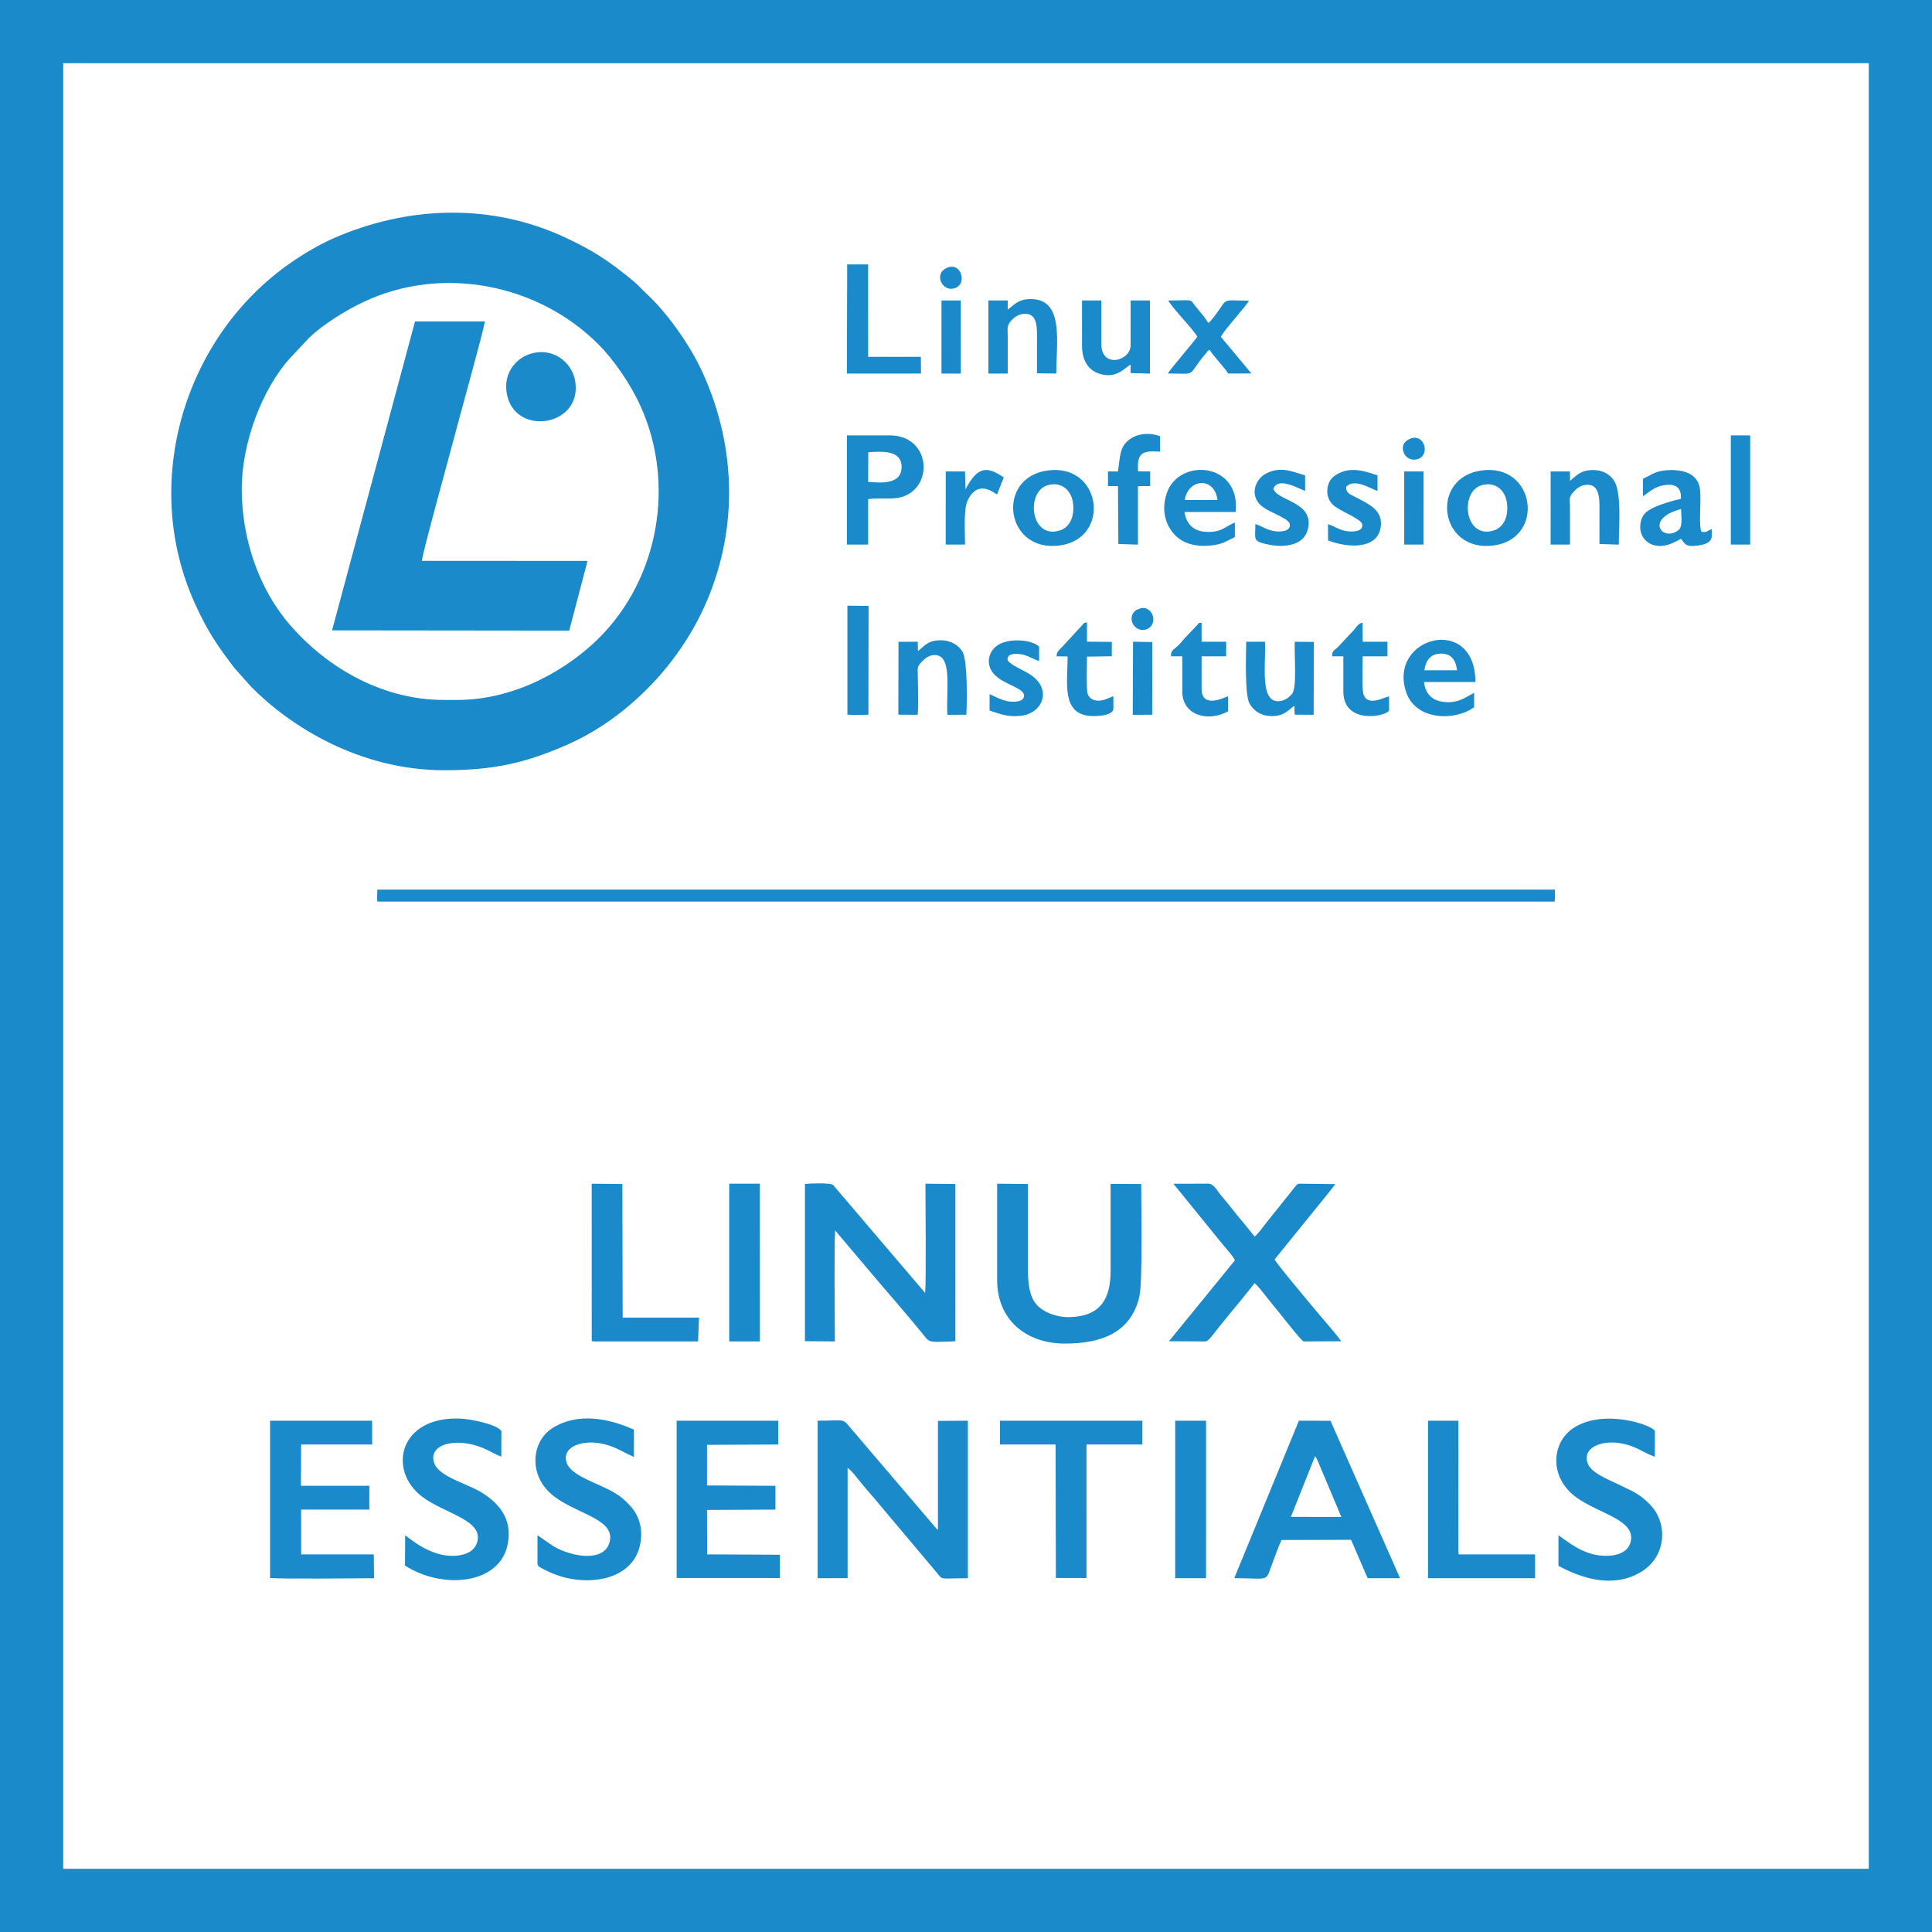 <?xml version="1.0" encoding="UTF-8"?>
<!DOCTYPE svg PUBLIC "-//W3C//DTD SVG 1.1//EN" "http://www.w3.org/Graphics/SVG/1.1/DTD/svg11.dtd">
<!-- Creator: CorelDRAW -->
<svg xmlns="http://www.w3.org/2000/svg" xml:space="preserve" width="299.848mm" height="299.848mm" version="1.1" style="shape-rendering:geometricPrecision; text-rendering:geometricPrecision; image-rendering:optimizeQuality; fill-rule:evenodd; clip-rule:evenodd"
viewBox="0 0 21150.04 21150.04"
 xmlns:xlink="http://www.w3.org/1999/xlink"
 xmlns:xodm="http://www.corel.com/coreldraw/odm/2003">
 <defs>
  <style type="text/css">
   <![CDATA[
    .fil0 {fill:#1A8ACB}
    .fil1 {fill:white}
   ]]>
  </style>
 </defs>
 <g id="Livello_x0020_1">
  <g id="_2280322652176">
   <polygon class="fil0" points="-0,21150.04 21150.04,21150.04 21150.04,0 -0,0 "/>
   <polygon class="fil1" points="691.89,20458.15 20458.15,20458.15 20458.15,691.89 20406.48,691.89 702.25,691.89 691.89,691.89 "/>
   <path class="fil0" d="M4864.09 8432.04c531.63,0 886.88,-77.18 1346.5,-280.01 642.6,-283.59 1194.77,-851.44 1488.57,-1485.09 383.64,-827.38 370.62,-1752.15 -3.48,-2579.7 -151.19,-334.45 -412.39,-682.62 -621.71,-875.48 -79.66,-73.39 -82.32,-91.19 -193.23,-178.45 -73.69,-57.99 -130.21,-102.82 -211.4,-160.34 -145.9,-103.36 -298.3,-187.36 -481.2,-272.85 -809.96,-378.55 -1719.43,-347.61 -2529.63,5.22 -171.45,74.67 -344.83,180.37 -479.73,274.23 -1164.4,810.16 -1646.11,2408.56 -1042.98,3731.8 138.85,304.64 243.62,456.32 432.36,703.62l179.94 202.11c429.93,436.27 1190.16,914.93 2115.98,914.93z"/>
   <path class="fil1" d="M2646.41 5349.47c0,541.94 181.99,1089.47 524,1487.24 359.51,418.14 958.53,826.08 1693.68,826.08l134.25 0c678.22,0 1244.76,-365.09 1560.87,-680.17 654.49,-652.34 836.65,-1694.02 451.3,-2539.92 -104.76,-229.96 -279.64,-491.49 -456.41,-669.64 -660.66,-665.8 -1716.42,-874.57 -2576.05,-466.74 -192.95,91.54 -442.07,245.03 -592.03,389.7l-205.14 218.07c-316.52,346.21 -534.48,944.91 -534.48,1435.38z"/>
   <path class="fil0" d="M3635.13 6900.78l2596.06 2.86 200.47 -763.39 -1812.83 -0.66c-3.44,-53.01 300.45,-1147.15 340.51,-1303.84 46.77,-182.89 326.33,-1183.87 349.5,-1316.85l-765.57 0.04 -908.13 3381.83z"/>
   <polygon class="fil0" points="4128.29,9831.47 4130.85,9869.99 17019.17,9869.92 17022.42,9831.52 17021.75,9738.64 4130.87,9738.64 "/>
   <path class="fil0" d="M8811.93 14682.38l327.62 2.74c-0.02,-224.47 -9.51,-1056.79 2.87,-1215.49l385.19 455.89c184.12,218.97 418.53,483.62 590.96,699.74 62.11,77.84 71.5,66.07 301.55,59.85l38.51 -2.09 -0.05 -1721.65 -327.62 -3.39c0.02,220.2 9.32,1041.64 -2.83,1196.82l-1009.37 -1184.2c-34.75,-23.66 -254.97,-16.03 -306.82,-9.23l0 1720.99z"/>
   <path class="fil0" d="M8951.05 17277.24l327.89 -0.85 0.08 -1207.57c46.86,32.04 96.49,103.58 135.18,149.16 44.92,52.92 83.18,101.97 127.97,150.76l707.83 841.41c78.63,94.18 22.35,67.08 345.55,67.08l0 -1724.42 -327.55 2.09 0.05 1189.45c-23.78,-13.43 -4.46,0.28 -21.03,-15.34l-951.79 -1114.99c-72.12,-89.26 -64.29,-61.2 -344.19,-61.2l0 1724.42z"/>
   <path class="fil0" d="M13511.83 17276.42c417.1,0.83 330.88,56.6 431.9,-203.38 26.42,-68 53.26,-147.31 85.52,-214.14l761.15 -2.25 181.36 420.08 355.04 0.51 -761.84 -1723.84 -345.75 -0.58 -707.39 1723.59z"/>
   <path class="fil0" d="M13518.66 13797.1l-721.71 885.83 401.17 2.19c32.94,-0.02 103.48,-106.3 139.66,-149.38 48.42,-57.67 89,-111.35 134.25,-165.24 90.7,-108.03 179.13,-216.95 262.31,-323.6 37.45,31.72 98.79,109.43 133.37,154.69 44.35,58.04 86.81,106.81 134.21,165.29 32.24,39.78 244.15,312.95 270.23,318.24l410.27 -2.09c-46.88,-67.61 -124.23,-155.81 -178.51,-219.36 -71.64,-83.86 -529.52,-627.04 -550.5,-676.9l582.07 -717.72c27.62,-32.9 57.95,-75.73 83.18,-106.56l-398.15 -4.5c-33.53,13.2 -11.55,0.28 -37.61,27.18 -15.98,16.51 -16.04,19.88 -27.38,34.31l-179.04 223.68c-42.57,52.47 -77.99,97.79 -119.3,149.22 -38.09,47.41 -80.78,112.19 -122.84,144.58 -35.28,-45.12 -75.37,-94.27 -114.33,-141.27 -44.24,-53.36 -79.47,-94.31 -120.59,-147.84 -39.82,-51.83 -77.56,-96.12 -120.7,-147.72 -60.18,-71.98 -92.06,-142.14 -149.62,-142.14l-383.33 0.59 505.88 622.99c40.45,52.23 146.07,164.7 167,215.52z"/>
   <path class="fil0" d="M10915.93 14013.97c0,430.69 312.74,694.52 743.45,694.52 412.59,0 723.05,-129.34 812.82,-512.07 38.59,-164.55 20.82,-1004.67 20.82,-1235.03l-335.15 -0.81c0.06,317.23 -0.59,633.71 0.11,950.12 0.68,310.85 -112.41,499.29 -446.87,507.9 -145.4,3.75 -279.66,-51.86 -352.52,-124.49 -80.62,-80.37 -105.14,-220.42 -104.85,-373.09 0.61,-319.85 0.03,-639.77 0.03,-959.63l-337.94 -3.39 0.11 1055.97z"/>
   <path class="fil0" d="M2956.42 17274.5c181.64,13.11 903.08,2.86 1138.29,2.74l-2.56 -260.67 -795.21 0 -0.63 -490.55 746.76 0.05 -0.2 -260.67 -748.52 0 1.96 -451.95 777.74 0.05 -0.2 -260.67 -1117.44 0.15 0 1721.53z"/>
   <polygon class="fil0" points="7407.43,17274.5 8537.76,17275.15 8537.71,17019.96 7741.19,17016.2 7740.08,16529.61 8488.82,16525.94 8488.82,16265.4 7739.83,16261.7 7740.16,15817.03 8519.8,15813.36 8519.8,15552.82 7407.43,15552.97 "/>
   <path class="fil0" d="M5883.89 16809.39l0 313.05c6.04,28.12 29.66,36.16 75.59,60.78 34.33,18.4 62.33,30.03 99.72,45.24 362.34,147.38 872.3,77.77 949.36,-325.28 32.64,-170.74 -11.22,-320.79 -125.97,-436.02 -57,-57.24 -82.11,-80.7 -154.42,-124.65 -167.22,-101.64 -470.73,-182 -522.54,-324.01 -62.51,-171.35 143.19,-243.26 318.32,-224.18 189.81,20.67 273.66,95.22 415.79,154.64l0 -297.95c-275.96,-124.05 -616.37,-193.7 -896.82,-14.18 -223.1,142.81 -271.25,526.69 30.98,750.74 263.95,195.68 677.41,247.5 595.91,505.97 -64.01,203 -395.74,156.91 -609.58,34.58l-147.06 -101.08c-25.58,-17.46 0.35,-3.47 -29.29,-17.66z"/>
   <path class="fil0" d="M17060.59 16807.67l0.25 333.81c259.23,140.37 591.65,244.09 889.51,75.52 298.53,-168.94 313.85,-546.03 107.84,-751.48 -117.24,-116.92 -172.97,-132.54 -341.92,-215.94 -113.17,-55.86 -300.52,-125.41 -335.97,-231.76 -59.11,-177.33 155.17,-241.35 316.9,-223.9 199.79,21.55 275.21,102.88 419.24,153.82l0 -281.44c-18.19,-61.85 -558.33,-253.34 -892.39,-32.74 -236.8,156.38 -267.68,529.51 19,748.53 252.18,192.67 688.94,254.37 602.89,514.05 -46.72,140.99 -259.5,158.28 -416.64,115.8 -159.88,-43.22 -260,-131 -368.72,-204.28z"/>
   <path class="fil0" d="M4435.56 16807.51l-2.24 330.98c409.11,264.39 1042.77,211.03 1125.55,-239.25 49.27,-267.96 -88.37,-434.81 -277.78,-555.31 -55.6,-35.37 -120.49,-63.21 -186.55,-92.16 -126.17,-55.3 -297.91,-124 -338.85,-229.57 -80.64,-207.95 227.8,-296.11 532.14,-170.45 63.17,26.08 152.39,79.63 200.12,94l0.79 -279.43c-46.98,-73.2 -330.12,-130.27 -438.63,-135.93 -675.96,-35.31 -814.84,560.6 -429.11,854.17 252.26,191.98 702.07,258.68 594.11,520.97 -53.88,130.89 -260.88,150.88 -422.64,103.24 -150.17,-44.23 -259.81,-127.79 -356.93,-201.25z"/>
   <polygon class="fil0" points="10946.91,15813.5 11555.78,15813.5 11559.02,17274.5 11894.09,17275.15 11894.17,15813.5 12505.87,15813.5 12506.09,15552.82 10946.8,15552.82 "/>
   <polygon class="fil0" points="6477.99,14682.38 6516.4,14685.67 6526.77,14685.12 7642.1,14685.12 7652.32,14424.45 6816.57,14424.45 6813.01,12961.39 6477.71,12958.29 "/>
   <polygon class="fil0" points="15632.73,17277.24 16804.88,17277.24 16804.9,17016.57 15968.38,17016.57 15965.14,16977.9 15965.69,15552.82 15632.75,15552.82 "/>
   <path class="fil0" d="M9271.14 5961.43l232.44 0 0.08 -497.93c150.3,-18.91 296.7,19.8 426.92,-46.18 290.16,-147.02 233.47,-651.24 -192.05,-651.24l-467.31 0 -0.08 1195.35z"/>
   <path class="fil0" d="M16216.69 5150.6c-569.92,79.93 -463.74,901.89 135.59,820.71 566.76,-76.77 458.7,-904.06 -135.59,-820.71z"/>
   <path class="fil0" d="M11466.19 5150.6c-569.91,79.92 -463.67,901.88 135.58,820.71 566.77,-76.77 458.7,-904.06 -135.58,-820.71z"/>
   <polygon class="fil0" points="12865.05,17277.24 13202.96,17277.24 13203.08,15552.82 12865.39,15552.82 "/>
   <polygon class="fil0" points="7983.01,14685.12 8318.53,14685.12 8318.32,12957.99 7982.9,12957.99 "/>
   <path class="fil0" d="M5867.68 3859.06c-196.07,29.62 -356.69,203.67 -321.93,436.5 73.34,491.15 832.25,380.07 751.44,-121.84 -30.18,-187.43 -207.16,-348.24 -429.51,-314.65z"/>
   <path class="fil0" d="M13518.23 5879.45l0 -159.6c-114.85,48.42 -150.33,114.98 -328.87,101.19 -129.52,-10 -203.89,-91.24 -223.01,-216.23l560.32 0c58.22,-544.65 -621,-597.88 -754.07,-205.56 -79.14,233.33 21.29,432.16 167.08,518.33 83.54,49.38 193.47,65.65 305.04,55.26 141.35,-13.16 174.5,-46.77 273.52,-93.38z"/>
   <path class="fil0" d="M16137.38 7741.38l0.59 -156.08c-101.98,49.77 -170.13,114.47 -327.48,99.52 -130.49,-12.4 -207.09,-88.34 -221.64,-218.32l562.83 0c-0.11,-749.53 -959.23,-496.34 -759.08,108.44 105.64,319.22 544.83,317.77 744.77,166.44z"/>
   <path class="fil0" d="M17985.41 5241.13l-0.21 191.58c62.14,-37.88 118.5,-102.19 226.12,-120.24 128.45,-21.56 198.01,20.24 189.61,148.51 -74.21,14.82 -215.43,57.82 -282.91,88.66 -92.31,42.19 -157.53,86.19 -161.89,212.82 -3.82,111.14 70.79,190.47 164.62,209.03 116.43,23.03 204.72,-34.1 282.26,-73.1 43.77,59.91 52.21,86.72 162.39,75.92 205.37,-20.13 173.07,-101.71 172.83,-182.16 -43.74,16.12 -58.63,43.85 -113.27,27.3 -24.5,-54.85 -10.41,-260.64 -10.28,-335.72 0.23,-129.52 0.87,-202.71 -82.56,-273.43 -62.14,-52.69 -177.01,-71.03 -282.14,-63.07 -139.05,10.53 -172.69,54.61 -264.57,93.89z"/>
   <path class="fil0" d="M10049.02 7127.29l-2.07 -102 -210.92 0.45 -1.66 797.68 211.11 1.91c12.32,-113.67 2.95,-280.9 2.81,-400.09 -0.12,-100.1 -15.18,-119.25 34.29,-172.18 25.92,-27.74 69.03,-71.35 125.33,-80.16 230.34,-32.34 145.76,376.66 163.4,652.25l207.71 -0.82c8.29,-160.27 12.44,-579.8 -39.32,-684.12 -38.68,-70.54 -123.15,-128.91 -232.97,-130.91 -151.21,-2.74 -185.18,63.88 -257.71,117.99z"/>
   <polygon class="fil0" points="9271.05,4089.53 10082.55,4089.53 10081.04,3906.5 9503.65,3906.18 9503.45,2894.45 9274.44,2894.45 "/>
   <path class="fil0" d="M11032.08 3389.2l0 -99.9 -211.79 0 -0.08 800.23 212.11 0c-0.24,-134.24 -0.03,-268.49 -0.25,-402.74 -0.14,-83.23 -12.37,-114.88 28.01,-165.55 22.56,-28.31 72.86,-73.39 125.52,-82.46 156.04,-26.89 167.19,105.84 166.83,237.7 -0.37,136.73 -0.03,273.51 -0.03,410.24l211.18 2.43c0,-343.95 87.18,-811.47 -275.96,-815.31 -140.11,-1.48 -183.95,63.48 -255.54,115.37z"/>
   <path class="fil0" d="M17187.7 5264.26l-0.75 -103.33 -211.51 0 -0.24 800.51 211.79 0c0.08,-135.13 0.3,-270.29 0.06,-405.43 -0.15,-87.04 -14.95,-108.43 30.87,-162.47 25.37,-29.93 69.25,-72.62 123.92,-82.81 150.62,-28.07 168.35,105.92 167.96,234.96 -0.42,136.43 -0.09,272.92 -0.09,409.35l211.66 7.09c0.01,-184.04 32.26,-552.07 -46.29,-690 -42.15,-74.02 -124.02,-128.18 -242.63,-126.43 -131.87,1.95 -182.27,66.59 -244.77,118.55z"/>
   <path class="fil0" d="M14169.6 7726.11l3.21 97.32 208.09 1.48 1.93 -797.86 -209.44 -1.5c-4.44,169.6 25.27,506.72 -29.38,570.97 -25.28,29.72 -70.79,70.96 -130.41,78.01 -230.22,31.8 -152.94,-403.48 -165.6,-649.23l-205.34 0c-1.23,143.93 -18.95,586.86 38.72,681.09 43.02,70.3 112.87,128.01 229.22,132.45 143.39,5.46 186.79,-62.27 258.99,-112.74z"/>
   <path class="fil0" d="M11845.29 3790.07c0,147.06 64.02,253.23 170.57,294.16 205.73,79.01 298.99,-65.16 361.26,-91.6l0 91.77 211.66 5.69 0.01 -800.79 -211.51 0 -0.07 490.45c0,173.81 -320.32,256.06 -320.32,-10.33l0 -480.12 -211.7 0 0.11 500.78z"/>
   <path class="fil0" d="M13106.47 3686.79c-40.2,60.51 -305.7,366.28 -322.15,402.04 341.91,1.15 193.82,39.91 422.62,-227.32 29.03,-33.9 -4.06,-10.71 35.92,-31.64 31.11,58.9 173.11,204.64 201.71,258.96l255.01 -0.18 -334.73 -401.86c30.08,-67.76 286.97,-344.57 306.77,-395.28 -343.01,-3.57 -203.8,-36.83 -409.66,210.7 -0.82,0.99 -15.21,16.7 -15.65,17.11 -17.91,16.31 7.22,0.47 -20.66,15.4 -24.41,-50.16 -101.54,-133.95 -142.65,-187.19 -61.08,-79.08 -10.8,-58.25 -293.94,-58.25 46.22,86.6 289.74,331.93 317.4,397.5z"/>
   <path class="fil0" d="M12238.99 5160.92l-109.65 0 0.01 160.23 109.64 0 4.04 633.89 214.19 7.11 0.17 -639.15 134.09 -2.15 0 -159.93 -132.4 -0.64c-16.15,-210.8 52.18,-227.92 240.5,-215.69l-0.33 -169.45c-130.37,-46.4 -261.67,-25.83 -348.74,46.93 -96.7,80.82 -89,187.21 -111.52,338.85z"/>
   <path class="fil0" d="M13742.8 5736.83c0,172.45 -36.02,187.49 143.89,224.89 161.23,33.52 382.97,17.87 430.04,-164.84 79.35,-308.03 -343.02,-311.66 -376.2,-447.41 50.91,-131.73 264.81,-5.79 347.02,25.17l-0.37 -171.15c-141.35,-39.4 -267.5,-103.82 -428.06,-19.23 -118.69,62.54 -176.93,229.18 -63.21,341.98 81.33,80.69 306.03,140.7 322.21,207.86 20.4,84.68 -104.94,93.05 -175.34,79.01 -86.94,-17.32 -127.97,-53.21 -199.98,-76.28z"/>
   <path class="fil0" d="M10833.23 7599.39l0 179.06c116.13,37.24 191.64,73.27 340.19,57.87 243.41,-25.22 349.98,-293.46 103.92,-452.52 -81.83,-52.89 -245.11,-116.58 -247.59,-165.1 -3.9,-75.99 121.87,-64.24 174.47,-50.86 60.29,15.33 135.46,61.74 171.16,67.78l0 -158.45c-90.87,-77.85 -313.02,-88.83 -431.49,-26.9 -128.88,67.36 -165.27,232.88 -48.47,343.65 109.22,103.57 309.62,137.29 315.11,218.15 5.23,77.22 -124.14,76.5 -183.32,63.74 -79.2,-17.08 -130.36,-49.57 -193.98,-76.42z"/>
   <path class="fil0" d="M14537.99 5738l0.8 177.98c206.97,80.73 532.16,103.69 574.65,-136.78 34.71,-196.49 -135.32,-263.52 -273.1,-336.89 -53.92,-28.72 -109.68,-41.25 -102.07,-115.48 91.4,-90.93 252.43,15.91 342.06,48.37l-0.18 -170.99c-134.75,-46.44 -284.67,-95.77 -427.11,-21.19 -56.13,29.39 -100.78,65.93 -116.88,140.41 -19.02,88.09 6.82,154.48 55.61,202.1 66.92,65.32 305.51,153.63 319.33,209.7 21.15,85.81 -106.3,90.48 -172.87,78.59 -83.61,-14.93 -130.2,-53.49 -200.24,-75.82z"/>
   <path class="fil0" d="M11567.15 7184.86l120.57 1.26c-0.05,287.79 -71.4,629.28 250.54,651.83 67.72,4.74 250.45,-2.05 250.45,-82.24l-0.55 -134.24c-48.7,16.73 -95.13,46.5 -157.64,48.93 -63.32,2.46 -109.28,-27.25 -125.22,-78.62 -13.9,-44.78 -5.75,-331.98 -5.75,-403.63l271.6 -3.9 0.47 -157.21 -272.08 -2.51 0.01 -211.25c-44.23,8.61 -27.64,2.5 -54.91,33.19l-212.84 231.08c-26.6,30.43 -69.51,56.78 -64.66,107.31z"/>
   <path class="fil0" d="M12818.86 7184.86l123.91 0 0.02 384.95c0,267.59 289.17,335.84 500.34,217.36l0 -164.31c-29.66,6.95 -289.16,145.55 -289.16,-84.02l0 -353.97 268.77 0 0.42 -159.59 -268.92 0.05 -0.26 -208.67c-35.02,1.09 -27.81,3.78 -50.34,28.57l-131.15 137.52c-28.36,32.04 -52.11,63.99 -83.41,92.13 -39.1,35.15 -75.15,48.37 -70.21,109.99z"/>
   <path class="fil0" d="M14584.8 7184.86l121.12 0 0 384.95c0,369.9 480.05,272.5 500.74,206.54l-1.14 -153.42c-79.37,21.69 -237.47,110.59 -280.36,-25.38 -16.62,-52.67 -7.58,-336.6 -7.58,-412.7l271.1 0 0.41 -159.59 -271.5 0.05 -0.78 -208.88c-49.23,7.84 -70.04,51.61 -97.3,82.27l-170.05 181.09c-38.87,42.86 -70.9,37.71 -64.65,105.06z"/>
   <polygon class="fil0" points="9276.73,7823.42 9315.09,7825.49 9470.01,7825.15 9506.76,7823.88 9508.52,6632.89 9276.64,6630.43 "/>
   <polygon class="fil0" points="18947.69,5961.43 19159.55,5961.43 19159.55,4766.08 18947.77,4766.08 "/>
   <path class="fil0" d="M10569.21 5355.98l-5.11 -195.05 -210.95 -0.01 -0.07 800.51 211.61 0c-0.04,-123.26 -17.69,-385.29 27.52,-480.96 113.92,-241.05 289.73,-82.05 322.87,-68.33l73.29 -185.44c-182.98,-125.44 -284.87,-124.43 -419.17,129.27z"/>
   <path class="fil1" d="M14131.77 16605.37l552.13 0.67 -262.72 -623.86c-3.56,-7.68 -6.5,-13.8 -10.93,-21 -9.11,-14.81 -10.04,-14.48 -14.18,-19.25l-264.3 663.44z"/>
   <path class="fil1" d="M11468.59 5312.16c-242.87,70.2 -188.17,595.51 132.85,495.19 111.68,-34.89 165.56,-156.27 144,-307.06 -18.77,-131.27 -123.63,-232.41 -276.85,-188.13z"/>
   <path class="fil1" d="M16219.08 5312.16c-242.83,70.18 -188.08,595.48 132.85,495.19 111.68,-34.89 165.56,-156.27 144,-307.06 -18.76,-131.27 -123.63,-232.41 -276.85,-188.13z"/>
   <polygon class="fil0" points="15372.08,5961.43 15583.7,5961.43 15583.66,5160.92 15372.15,5160.92 "/>
   <polygon class="fil0" points="10306.55,4089.53 10518.22,4089.53 10518.13,3289.3 10306.67,3289.3 "/>
   <polygon class="fil0" points="12400.39,7825.15 12613.48,7824.33 12614.58,7028.81 12403.65,7024.94 "/>
   <path class="fil1" d="M9503.51 5274.52c169.19,17.46 366.65,19.62 366.77,-162.61 0.12,-180.37 -200.72,-173.32 -364.78,-160.68l-2 323.29z"/>
   <path class="fil1" d="M15592.52 7337.46l357.79 0c-13.4,-112.38 -62.49,-185.03 -180.61,-181.97 -114.73,2.96 -161.08,78.37 -177.18,181.97z"/>
   <path class="fil1" d="M12969.41 5473.43l358.84 0c-30.49,-253.85 -318.12,-240.97 -358.84,0z"/>
   <path class="fil1" d="M18403.04 5572.68c-408.55,107.44 -197.7,371.4 -24.94,226.93 45.63,-38.15 24.94,-159.78 24.94,-226.93z"/>
   <path class="fil0" d="M15442.84 4800.73c-52.75,19.21 -105.49,64.65 -78.37,148.33 18.09,55.81 78.42,98.97 153.7,77.38 141.06,-40.45 79.26,-282 -75.33,-225.71z"/>
   <path class="fil0" d="M12457.11 6670.64c-29.43,15.14 1.35,-9.64 -34.14,20.79 -44.53,38.2 -42.6,103.5 -18.81,143.57 26.9,45.32 92.32,82.07 159.19,48.56 131.61,-65.97 38.03,-287.1 -106.24,-212.93z"/>
   <path class="fil0" d="M10369.77 2930.26c-158.59,65.61 -52.23,280.69 92.94,220.67 126.02,-52.1 57.04,-282.72 -92.94,-220.67z"/>
  </g>
 </g>
</svg>

